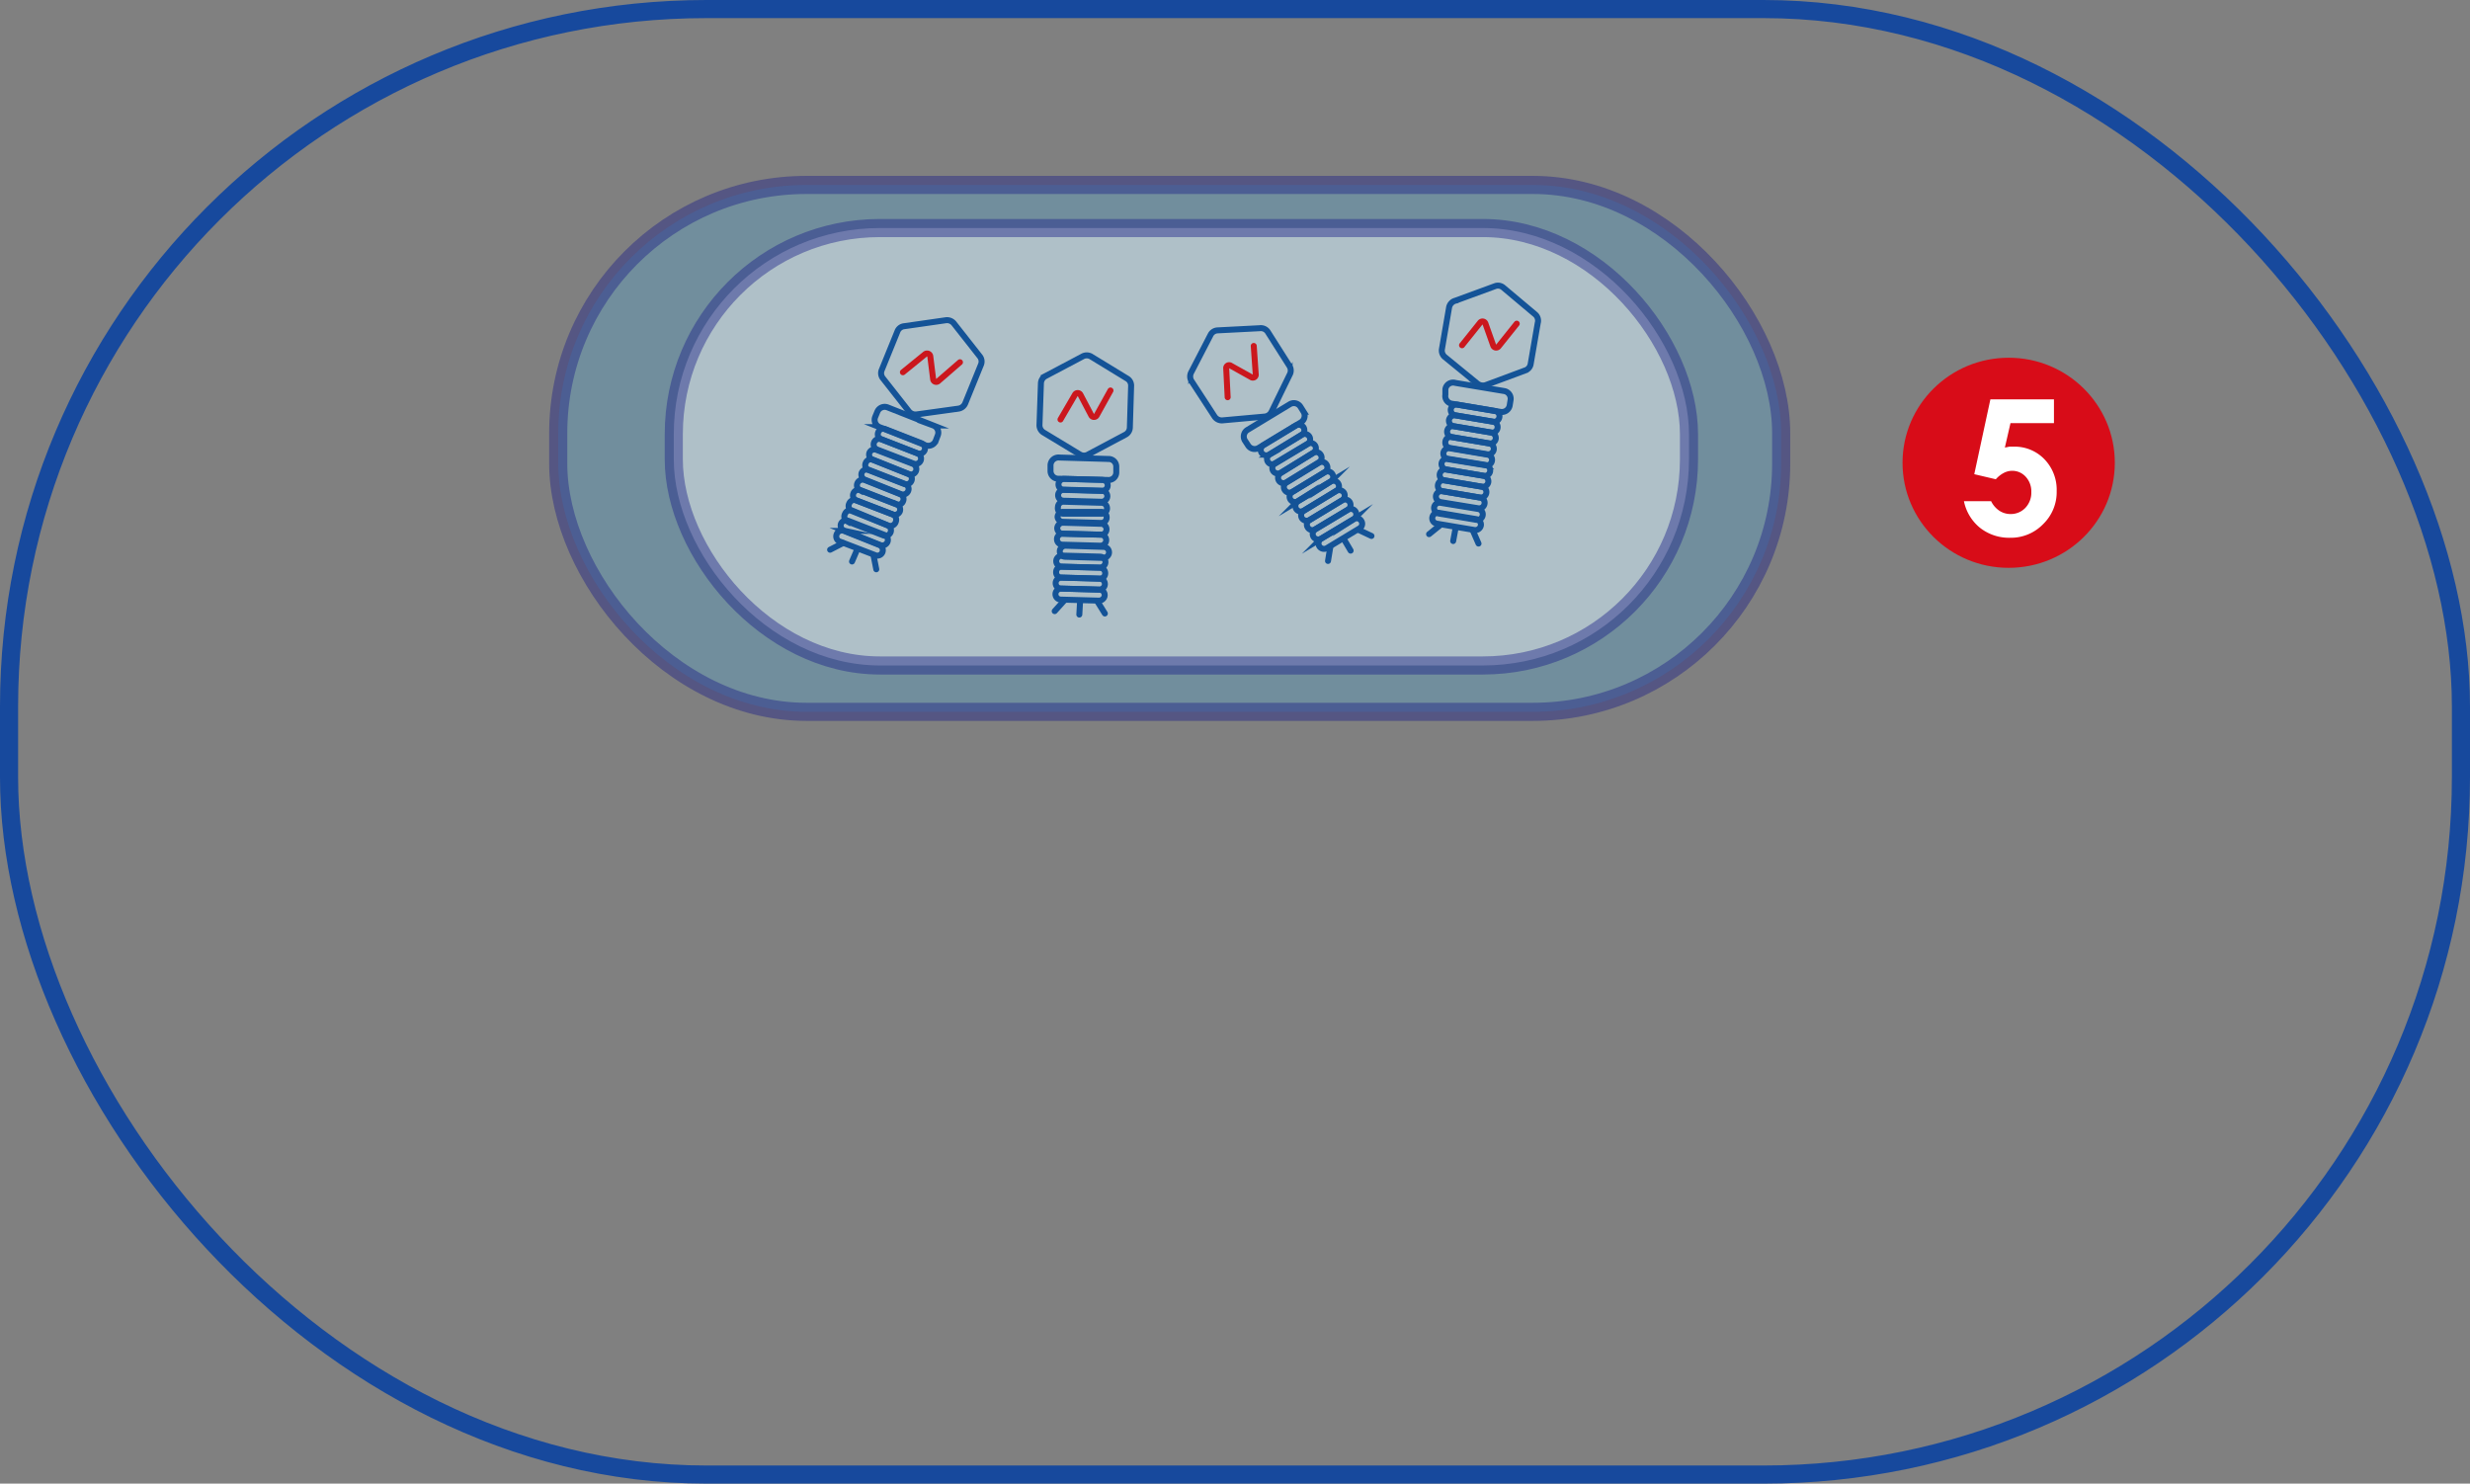 <svg xmlns="http://www.w3.org/2000/svg" viewBox="0 0 136.37 81.91"><rect x="0" y="0" width="136.37" height="81.91" fill="#808080" stroke="none"/><defs><style>.cls-1,.cls-4,.cls-5,.cls-6,.cls-9{fill:none;}.cls-1{stroke:#17499d;}.cls-1,.cls-2,.cls-3,.cls-5,.cls-9{stroke-miterlimit:10;}.cls-2{fill:#5da0c4;opacity:0.43;}.cls-2,.cls-3{stroke:#1d2088;}.cls-3,.cls-8{fill:#fff;}.cls-3{opacity:0.44;}.cls-4,.cls-5,.cls-9{stroke:#145397;}.cls-4,.cls-6{stroke-linecap:round;stroke-linejoin:round;}.cls-4,.cls-5,.cls-6{stroke-width:0.33px;}.cls-6{stroke:#cb171d;}.cls-7{fill:#d80c18;}.cls-9{stroke-width:0.33px;}</style></defs><g id="图层_2" data-name="图层 2"><g id="图层_1-2" data-name="图层 1"><rect class="cls-1" x="0.5" y="0.5" width="135.37" height="80.91" rx="38.51"/><rect class="cls-2" x="30.82" y="10.21" width="67.52" height="29.09" rx="13.71"/><rect class="cls-3" x="37.2" y="12.59" width="56.05" height="24.15" rx="11.38"/><line class="cls-4" x1="46.55" y1="29.98" x2="45.83" y2="30.35"/><line class="cls-4" x1="47.32" y1="30.35" x2="47.04" y2="31"/><line class="cls-4" x1="48.23" y1="30.67" x2="48.38" y2="31.43"/><path class="cls-5" d="M49,22.49l2.53,1a.42.42,0,0,1,.24.56l-.11.29a.44.44,0,0,1-.57.24l-2.53-1h0a.43.43,0,0,1-.24-.56l.12-.29A.44.44,0,0,1,49,22.49Z"/><path class="cls-5" d="M48.49,23.86h0a.3.3,0,0,1,.39-.17l2,.78a.31.31,0,0,1,.17.39h0a.31.31,0,0,1-.4.17l-2-.78A.29.29,0,0,1,48.49,23.86Z"/><path class="cls-5" d="M48.26,24.42h0a.31.31,0,0,1,.4-.17l2,.78a.31.31,0,0,1,.17.4h0a.3.3,0,0,1-.4.16l-2-.77A.3.3,0,0,1,48.26,24.42Z"/><path class="cls-5" d="M48,25h0a.3.3,0,0,1,.4-.16l2,.77a.31.31,0,0,1,.17.4h0a.31.31,0,0,1-.4.17l-1.95-.78A.31.31,0,0,1,48,25Z"/><path class="cls-5" d="M47.8,25.55h0a.31.31,0,0,1,.4-.17l1.95.78a.29.29,0,0,1,.17.39h0a.31.31,0,0,1-.4.17l-2-.78A.3.3,0,0,1,47.8,25.55Z"/><path class="cls-5" d="M47.57,26.11h0a.31.31,0,0,1,.4-.17l2,.78a.29.29,0,0,1,.17.39h0a.31.31,0,0,1-.4.17l-1.95-.78A.31.31,0,0,1,47.57,26.11Z"/><path class="cls-5" d="M47.34,26.67h0a.32.32,0,0,1,.4-.17l1.95.78a.29.29,0,0,1,.17.39h0a.29.29,0,0,1-.39.17l-2-.78A.3.3,0,0,1,47.34,26.67Z"/><path class="cls-5" d="M47.12,27.23h0a.31.31,0,0,1,.39-.17l2,.78a.32.32,0,0,1,.17.4h0a.31.31,0,0,1-.4.16l-2-.77A.3.3,0,0,1,47.12,27.23Z"/><path class="cls-5" d="M46.89,27.79h0a.3.3,0,0,1,.4-.16l2,.77a.32.32,0,0,1,.17.4h0A.32.32,0,0,1,49,29l-1.95-.78A.3.3,0,0,1,46.89,27.79Z"/><path class="cls-5" d="M46.66,28.36h0a.31.31,0,0,1,.4-.17L49,29a.3.3,0,0,1,.17.39h0a.31.31,0,0,1-.4.17l-2-.78A.3.3,0,0,1,46.66,28.36Z"/><path class="cls-5" d="M46.43,28.92h0a.31.31,0,0,1,.4-.17l2,.78a.3.3,0,0,1,.17.39h0a.31.31,0,0,1-.4.17l-1.95-.78A.3.3,0,0,1,46.43,28.92Z"/><path class="cls-5" d="M46.2,29.48h0a.31.31,0,0,1,.4-.17l1.95.78a.31.31,0,0,1,.17.4h0a.3.3,0,0,1-.4.16l-2-.77A.31.31,0,0,1,46.2,29.48Z"/><path class="cls-6" d="M49.85,20.55l1.23-1a.18.18,0,0,1,.28.11l.16,1.28a.17.17,0,0,0,.27.11L53,20"/><line class="cls-4" x1="73.45" y1="30.18" x2="73.32" y2="30.97"/><line class="cls-4" x1="74.21" y1="29.79" x2="74.57" y2="30.4"/><line class="cls-4" x1="75.02" y1="29.26" x2="75.72" y2="29.59"/><path class="cls-5" d="M68.88,23.73l2.33-1.41a.43.43,0,0,1,.59.14l.17.27a.43.43,0,0,1-.15.59l-2.33,1.41h0a.43.43,0,0,1-.59-.15l-.17-.26A.43.43,0,0,1,68.88,23.73Z"/><path class="cls-5" d="M69.65,25h0a.31.31,0,0,1,.1-.42l1.8-1.09a.32.32,0,0,1,.42.1h0a.31.31,0,0,1-.1.42l-1.8,1.09A.32.32,0,0,1,69.65,25Z"/><path class="cls-5" d="M70,25.5h0a.29.29,0,0,1,.1-.41L71.87,24a.31.31,0,0,1,.42.1h0a.31.31,0,0,1-.1.42l-1.8,1.08A.3.3,0,0,1,70,25.5Z"/><path class="cls-5" d="M70.29,26h0a.31.31,0,0,1,.1-.42l1.8-1.08a.31.31,0,0,1,.42.1h0a.3.3,0,0,1-.11.41l-1.79,1.09A.31.31,0,0,1,70.29,26Z"/><path class="cls-5" d="M70.61,26.54h0a.3.3,0,0,1,.1-.42L72.5,25a.31.31,0,0,1,.42.11h0a.29.29,0,0,1-.1.41L71,26.64A.3.3,0,0,1,70.61,26.54Z"/><path class="cls-5" d="M70.93,27.05h0a.29.29,0,0,1,.1-.41l1.79-1.09a.3.3,0,0,1,.42.1h0a.3.3,0,0,1-.1.42l-1.79,1.09A.31.31,0,0,1,70.93,27.05Z"/><path class="cls-5" d="M71.24,27.57h0a.3.3,0,0,1,.11-.41l1.79-1.09a.31.31,0,0,1,.42.1h0a.3.3,0,0,1-.1.42l-1.8,1.08A.3.3,0,0,1,71.24,27.57Z"/><path class="cls-5" d="M71.56,28.09h0a.32.32,0,0,1,.1-.42l1.8-1.08a.3.3,0,0,1,.42.1h0a.29.29,0,0,1-.1.41L72,28.19A.31.31,0,0,1,71.56,28.09Z"/><path class="cls-5" d="M71.88,28.61h0a.31.31,0,0,1,.1-.42l1.8-1.09a.32.32,0,0,1,.42.1h0a.31.31,0,0,1-.1.42l-1.8,1.09A.32.32,0,0,1,71.88,28.61Z"/><path class="cls-5" d="M72.2,29.12h0a.29.29,0,0,1,.1-.41l1.8-1.09a.31.31,0,0,1,.42.1h0a.31.31,0,0,1-.1.42l-1.8,1.08A.3.3,0,0,1,72.2,29.12Z"/><path class="cls-5" d="M72.52,29.64h0a.31.31,0,0,1,.1-.42l1.8-1.08a.31.31,0,0,1,.42.1h0a.31.31,0,0,1-.1.42l-1.8,1.08A.31.31,0,0,1,72.52,29.64Z"/><path class="cls-5" d="M72.84,30.16h0a.31.31,0,0,1,.1-.42l1.8-1.08a.3.3,0,0,1,.42.1h0a.29.29,0,0,1-.1.41l-1.8,1.09A.31.31,0,0,1,72.84,30.16Z"/><path class="cls-6" d="M67.78,21.93l-.08-1.59a.16.16,0,0,1,.25-.15l1.13.63a.16.16,0,0,0,.25-.15l-.11-1.57"/><line class="cls-4" x1="79.53" y1="28.98" x2="78.9" y2="29.49"/><line class="cls-4" x1="80.36" y1="29.18" x2="80.23" y2="29.87"/><line class="cls-4" x1="81.32" y1="29.3" x2="81.63" y2="30.01"/><path class="cls-5" d="M80.35,21.14l2.7.45a.43.43,0,0,1,.35.49l-.05.31a.44.44,0,0,1-.5.35l-2.69-.45h0a.43.43,0,0,1-.36-.5l0-.3A.43.43,0,0,1,80.35,21.14Z"/><path class="cls-5" d="M80.1,22.59h0a.31.31,0,0,1,.36-.25l2.07.35a.29.29,0,0,1,.25.35h0a.3.3,0,0,1-.35.24l-2.08-.35A.3.3,0,0,1,80.1,22.59Z"/><path class="cls-5" d="M80,23.18h0a.32.32,0,0,1,.35-.25l2.08.35a.3.3,0,0,1,.25.35h0a.3.3,0,0,1-.35.25l-2.08-.35A.31.31,0,0,1,80,23.18Z"/><path class="cls-5" d="M79.9,23.78h0a.31.31,0,0,1,.35-.25l2.08.35a.31.31,0,0,1,.25.35h0a.31.31,0,0,1-.36.25l-2.07-.35A.3.3,0,0,1,79.9,23.78Z"/><path class="cls-5" d="M79.8,24.38h0a.29.29,0,0,1,.35-.25l2.07.35a.3.3,0,0,1,.25.35h0a.31.31,0,0,1-.35.25l-2.07-.35A.3.3,0,0,1,79.8,24.38Z"/><path class="cls-5" d="M79.69,25h0a.31.31,0,0,1,.36-.25l2.07.35a.29.29,0,0,1,.25.35h0a.3.3,0,0,1-.35.24l-2.08-.34A.32.32,0,0,1,79.69,25Z"/><path class="cls-5" d="M79.59,25.57h0a.3.3,0,0,1,.35-.24l2.08.34a.3.3,0,0,1,.25.35h0a.3.3,0,0,1-.35.25l-2.08-.35A.31.31,0,0,1,79.59,25.57Z"/><path class="cls-5" d="M79.49,26.17h0a.31.31,0,0,1,.35-.25l2.08.35a.31.31,0,0,1,.25.35h0a.31.31,0,0,1-.36.25l-2.07-.35A.3.3,0,0,1,79.49,26.17Z"/><path class="cls-5" d="M79.39,26.77h0a.3.3,0,0,1,.35-.25l2.07.35a.3.3,0,0,1,.25.35h0a.31.31,0,0,1-.35.25l-2.07-.35A.3.3,0,0,1,79.39,26.77Z"/><path class="cls-5" d="M79.28,27.37h0a.31.31,0,0,1,.36-.25l2.07.35a.29.29,0,0,1,.25.35h0a.3.3,0,0,1-.35.24l-2.08-.34A.32.32,0,0,1,79.28,27.37Z"/><path class="cls-5" d="M79.18,28h0a.3.3,0,0,1,.35-.24l2.08.34a.3.3,0,0,1,.25.35h0a.3.3,0,0,1-.35.25l-2.08-.35A.31.31,0,0,1,79.18,28Z"/><path class="cls-5" d="M79.08,28.56h0a.31.31,0,0,1,.35-.25l2.08.35a.31.31,0,0,1,.25.35h0a.31.31,0,0,1-.36.25l-2.07-.35A.3.3,0,0,1,79.08,28.56Z"/><path class="cls-6" d="M80.72,19.06l1-1.25a.17.17,0,0,1,.29.05l.43,1.21a.17.17,0,0,0,.3.05l1-1.25"/><line class="cls-4" x1="58.77" y1="33.14" x2="58.23" y2="33.74"/><line class="cls-4" x1="59.63" y1="33.22" x2="59.59" y2="33.93"/><line class="cls-4" x1="60.59" y1="33.21" x2="61" y2="33.87"/><path class="cls-5" d="M58.48,25.26l2.73.08a.42.42,0,0,1,.42.44v.31a.42.42,0,0,1-.44.41l-2.73-.07h0A.43.43,0,0,1,58,26v-.31A.44.44,0,0,1,58.48,25.26Z"/><rect class="cls-5" x="59.49" y="25.41" width="0.61" height="2.72" rx="0.3" transform="translate(31.4 85.81) rotate(-88.43)"/><rect class="cls-5" x="59.48" y="26.02" width="0.61" height="2.72" rx="0.3" transform="translate(30.77 86.38) rotate(-88.43)"/><path class="cls-5" d="M58.41,28h0a.3.3,0,0,1,.31-.3l2.1.06a.3.3,0,0,1,.3.31h0a.29.29,0,0,1-.31.29l-2.11,0A.3.3,0,0,1,58.41,28Z"/><path class="cls-5" d="M58.39,28.55h0a.29.29,0,0,1,.31-.29l2.11,0a.3.3,0,0,1,.29.31h0a.3.3,0,0,1-.31.3l-2.1-.06A.3.3,0,0,1,58.39,28.55Z"/><path class="cls-5" d="M58.37,29.16h0a.32.32,0,0,1,.32-.3l2.1.06a.3.3,0,0,1,.3.31h0a.3.3,0,0,1-.32.29l-2.1-.05A.32.32,0,0,1,58.37,29.16Z"/><rect class="cls-5" x="59.41" y="28.44" width="0.61" height="2.72" rx="0.3" transform="translate(28.29 88.67) rotate(-88.43)"/><rect class="cls-5" x="59.39" y="29.05" width="0.61" height="2.72" rx="0.3" transform="matrix(0.03, -1, 1, 0.03, 27.67, 89.25)"/><rect class="cls-5" x="59.38" y="29.65" width="0.61" height="2.72" rx="0.3" transform="translate(27.04 89.82) rotate(-88.43)"/><path class="cls-5" d="M58.31,31.58h0a.29.29,0,0,1,.31-.29l2.1.05a.31.31,0,0,1,.3.31h0a.3.3,0,0,1-.31.3l-2.11-.06A.29.29,0,0,1,58.31,31.58Z"/><rect class="cls-5" x="59.34" y="30.86" width="0.61" height="2.72" rx="0.3" transform="translate(25.8 90.96) rotate(-88.43)"/><rect class="cls-5" x="59.33" y="31.47" width="0.61" height="2.72" rx="0.3" transform="translate(25.18 91.54) rotate(-88.43)"/><path class="cls-6" d="M58.55,23.16l.8-1.37a.17.17,0,0,1,.3,0l.6,1.14a.17.17,0,0,0,.3,0l.76-1.37"/><ellipse class="cls-7" cx="110.9" cy="25.55" rx="5.86" ry="5.8"/><path class="cls-8" d="M109.89,22.05h3.51v1.31H111l-.31,1.35.25-.05.23,0a2.28,2.28,0,0,1,1.7.69,2.42,2.42,0,0,1,.68,1.76,2.46,2.46,0,0,1-.75,1.83,2.48,2.48,0,0,1-1.82.75,2.6,2.6,0,0,1-1.65-.54,2.54,2.54,0,0,1-.9-1.48h1.5a1.34,1.34,0,0,0,.46.53,1.12,1.12,0,0,0,.62.18,1.11,1.11,0,0,0,.81-.34,1.21,1.21,0,0,0,.33-.87,1.19,1.19,0,0,0-.31-.85,1,1,0,0,0-1.21-.21,1.54,1.54,0,0,0-.44.35L109,26.18Z"/><path class="cls-9" d="M62.23,20.9l-2-1.22a.47.47,0,0,0-.46,0l-2.06,1.09a.47.47,0,0,0-.24.4l-.08,2.3a.47.47,0,0,0,.23.41l2,1.21a.45.45,0,0,0,.46,0L62.13,24a.46.46,0,0,0,.25-.4l.07-2.3A.45.45,0,0,0,62.23,20.9Z"/><path class="cls-9" d="M69.55,18.12l-2.33.12a.46.46,0,0,0-.39.26l-1.06,2.05a.49.49,0,0,0,0,.47L67.06,23a.48.48,0,0,0,.42.21L69.81,23a.47.47,0,0,0,.39-.26l1-2.05a.47.47,0,0,0,0-.47L70,18.33A.46.46,0,0,0,69.55,18.12Z"/><path class="cls-9" d="M84.75,17.35,83,15.88a.45.45,0,0,0-.46-.08l-2.18.8A.48.48,0,0,0,80,17l-.39,2.27a.47.47,0,0,0,.16.44l1.8,1.47a.5.5,0,0,0,.46.08l2.18-.81a.45.45,0,0,0,.3-.36l.39-2.26A.46.46,0,0,0,84.75,17.35Z"/><path class="cls-9" d="M54.09,19.67l-1.43-1.82a.49.49,0,0,0-.44-.17l-2.3.33a.45.45,0,0,0-.37.28l-.87,2.14a.45.45,0,0,0,.07.46l1.43,1.82a.47.47,0,0,0,.43.17l2.31-.32a.48.48,0,0,0,.37-.29l.87-2.14A.45.45,0,0,0,54.09,19.67Z"/></g></g></svg>